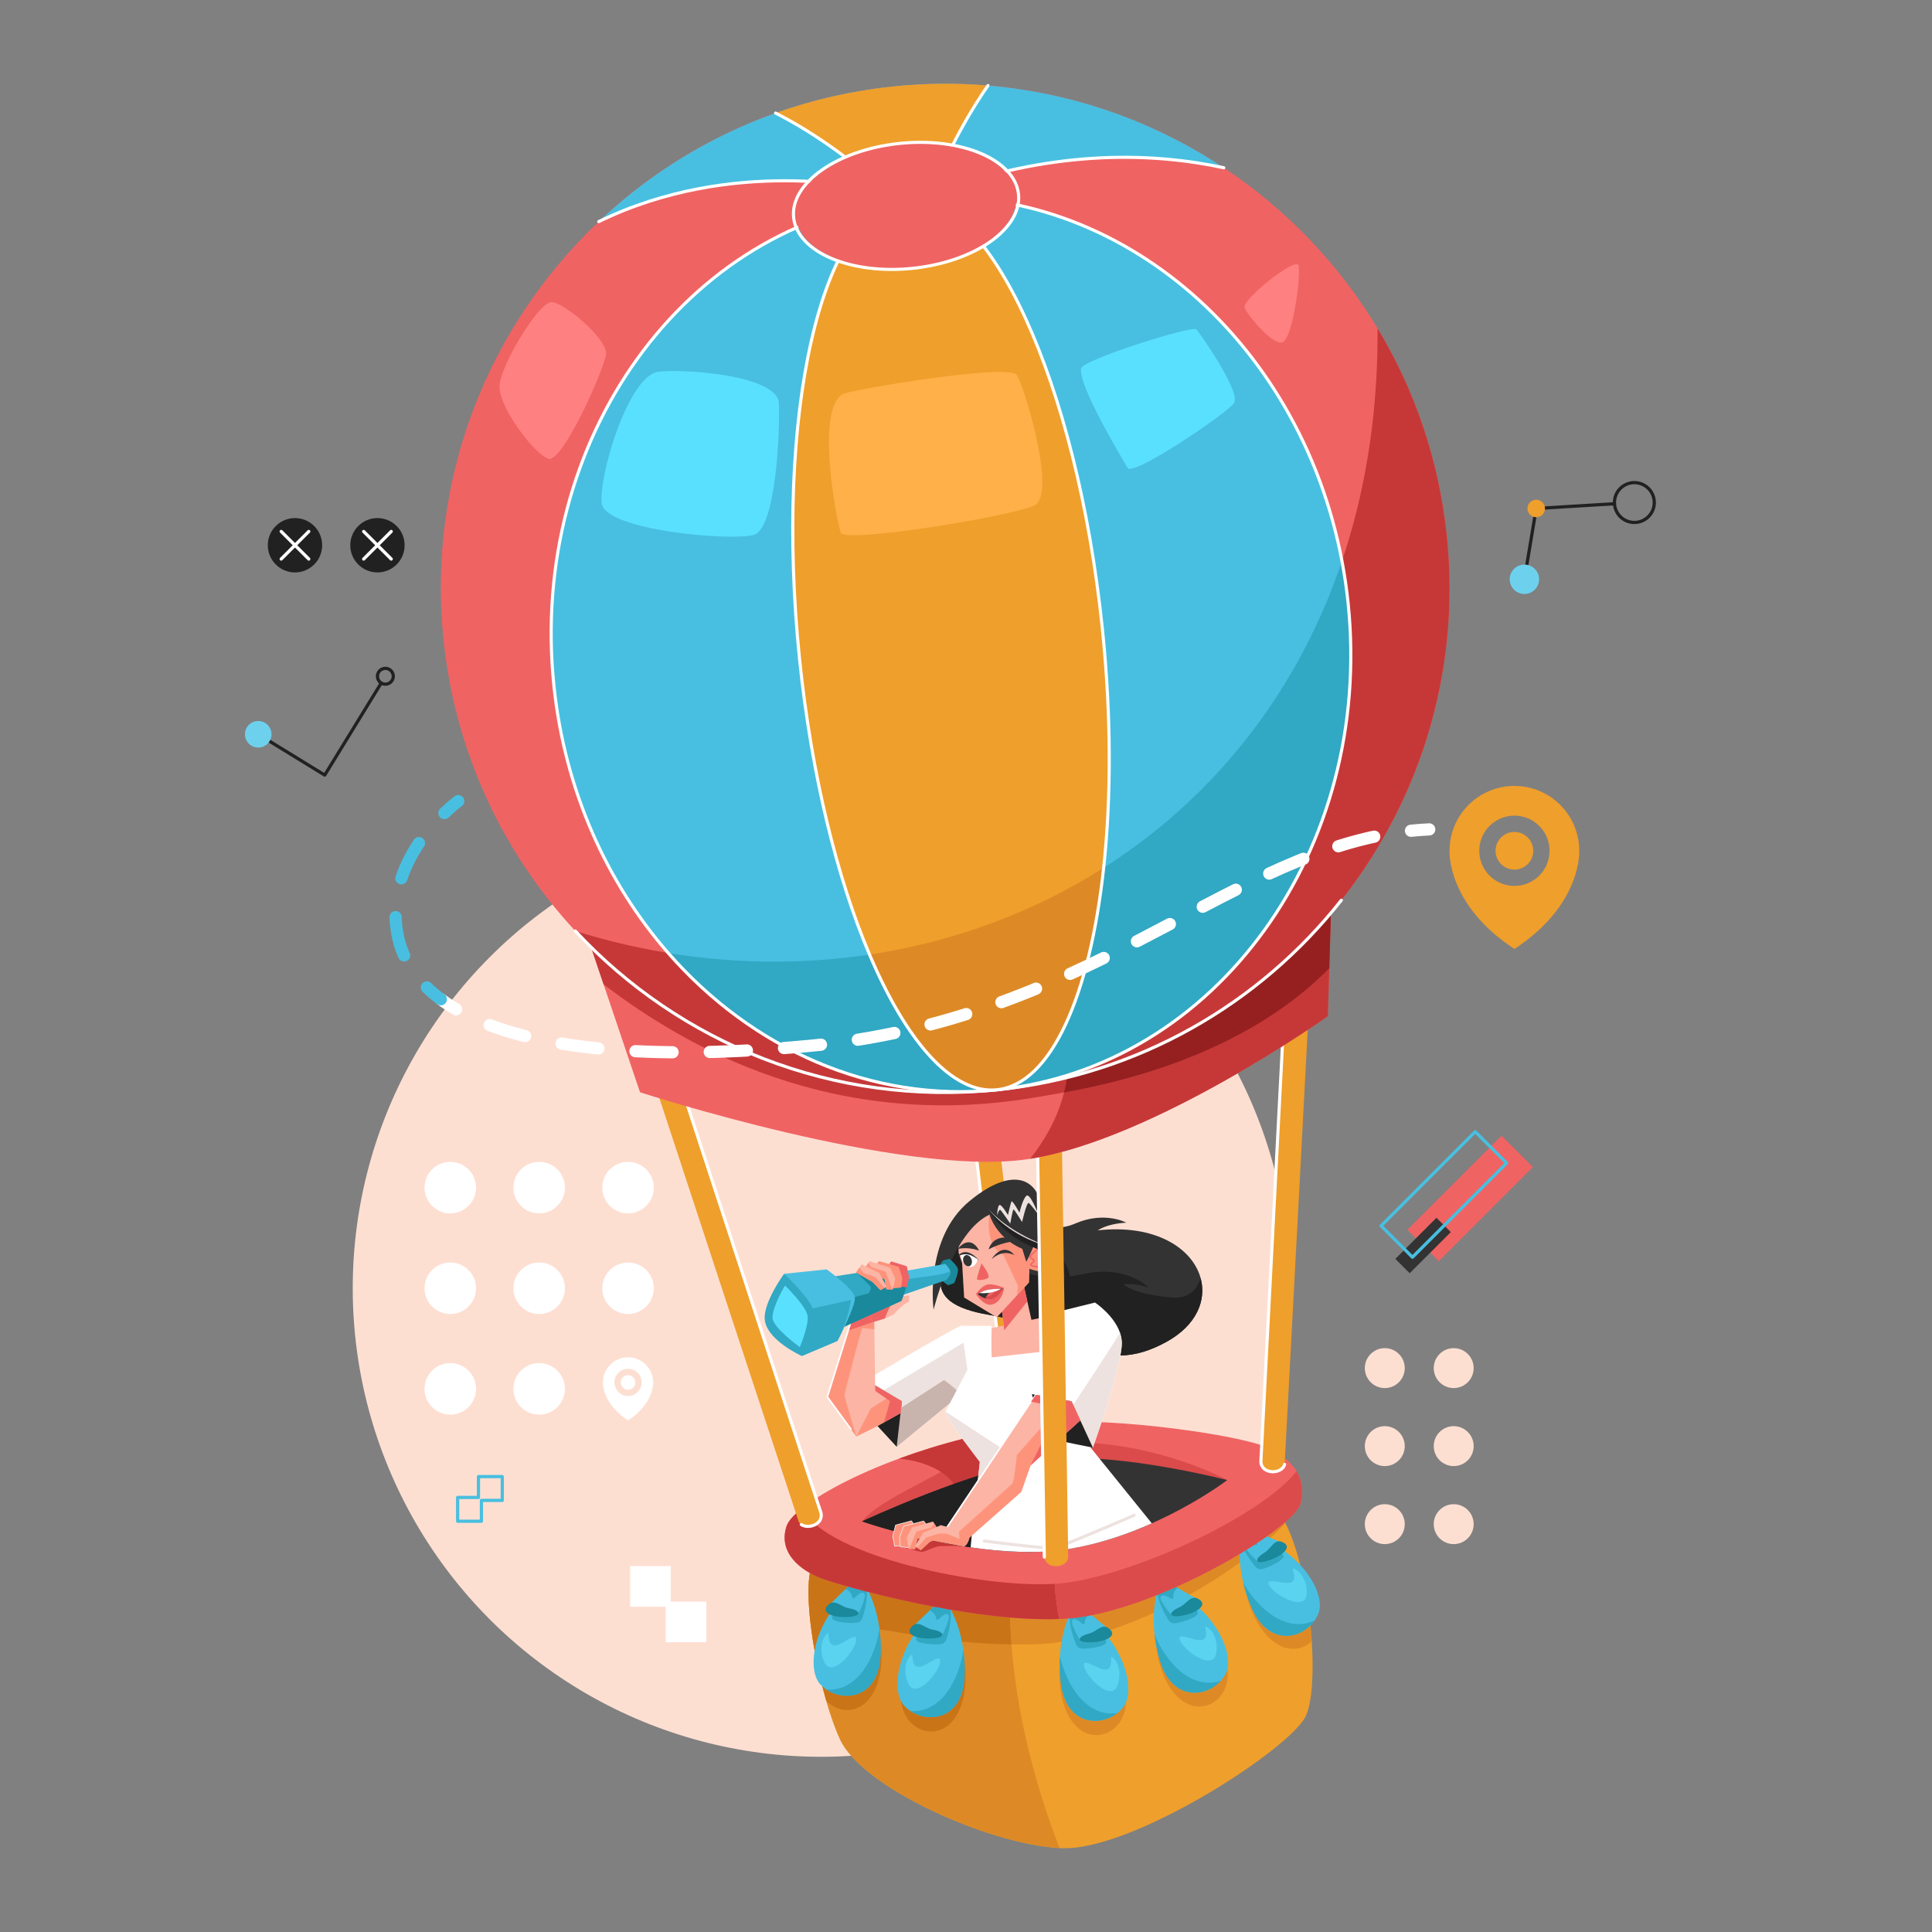 <?xml version="1.0" encoding="utf-8"?>
<!-- Generator: Adobe Illustrator 25.2.1, SVG Export Plug-In . SVG Version: 6.00 Build 0)  -->
<svg version="1.1" xmlns="http://www.w3.org/2000/svg" xmlns:xlink="http://www.w3.org/1999/xlink" x="0px" y="0px"
	 viewBox="0 0 600 600" style="enable-background:new 0 0 600 600;" xml:space="preserve">
<rect x="0" y="0" width="600" height="600" fill="#808080" stroke="none"/>
<style type="text/css">
	.st0{fill:#FDDFD2;}
	.st1{fill:#FFFFFF;}
	.st2{fill:#EF9F2B;}
	.st3{fill:#F06363;}
	.st4{fill:#333333;}
	.st5{fill:none;stroke:#48BFE0;stroke-linecap:round;stroke-linejoin:round;stroke-miterlimit:10;}
	.st6{fill:none;stroke:#212121;stroke-linecap:round;stroke-linejoin:round;stroke-miterlimit:10;}
	.st7{fill:#6DD1ED;}
	.st8{fill:#212121;}
	.st9{fill:none;stroke:#FFFFFF;stroke-linecap:round;stroke-linejoin:round;stroke-miterlimit:10;}
	.st10{fill:#DD8A26;}
	.st11{fill:#C97417;}
	.st12{fill:#48BFE0;}
	.st13{fill:#59D3EF;}
	.st14{fill:#31A8C4;}
	.st15{fill:#19899B;}
	.st16{fill:none;stroke:#FFFFFF;stroke-width:0.965;stroke-linecap:round;stroke-linejoin:round;stroke-miterlimit:10;}
	.st17{fill:#C63838;}
	.st18{fill:#DB4B4B;}
	.st19{fill:#EDE2DF;}
	.st20{fill:#C9B3AD;}
	.st21{fill:#FCB4A4;}
	.st22{fill:#FE937C;}
	.st23{fill:none;stroke:#EDE2DF;stroke-width:0.947;stroke-linecap:round;stroke-linejoin:round;stroke-miterlimit:10;}
	.st24{fill:none;stroke:#F06363;stroke-width:0.411;stroke-linecap:round;stroke-miterlimit:10;}
	.st25{fill:none;stroke:#FFFFFF;stroke-width:0.5;stroke-linecap:round;stroke-linejoin:round;stroke-miterlimit:10;}
	.st26{fill:none;stroke:#EDE2DF;stroke-width:0.237;stroke-linecap:round;stroke-linejoin:round;stroke-miterlimit:10;}
	.st27{fill:#5AE0FF;}
	.st28{fill:#962020;}
	.st29{fill:#FFB048;}
	.st30{fill:#FF8080;}
	.st31{fill:none;stroke:#FFFFFF;stroke-width:3.788;stroke-linecap:round;stroke-linejoin:round;}
	
		.st32{fill:none;stroke:#FFFFFF;stroke-width:3.788;stroke-linecap:round;stroke-linejoin:round;stroke-dasharray:11.542,11.542;}
	.st33{fill:none;stroke:#48BFE0;stroke-width:3.788;stroke-linecap:round;stroke-linejoin:round;}
	
		.st34{fill:none;stroke:#48BFE0;stroke-width:3.788;stroke-linecap:round;stroke-linejoin:round;stroke-dasharray:12.253,12.253;}
</style>
<g id="BACKGROUND">
	<g>
		<g>
			<circle class="st0" cx="255.056" cy="400.077" r="145.512"/>
		</g>
		<g>
			<g>
				<g>
					<circle class="st1" cx="139.84" cy="368.828" r="7.996"/>
					<circle class="st1" cx="139.84" cy="400.077" r="7.996"/>
					<circle class="st1" cx="139.84" cy="431.326" r="7.996"/>
				</g>
				<g>
					<circle class="st1" cx="167.444" cy="368.828" r="7.996"/>
					<circle class="st1" cx="167.444" cy="400.077" r="7.996"/>
					<circle class="st1" cx="167.444" cy="431.326" r="7.996"/>
					<g>
						<path class="st1" d="M202.845,429.321c0-4.305-3.491-7.796-7.796-7.796
							c-4.309,0-7.8,3.491-7.8,7.796c0,0-0.389,6.45,7.8,11.808
							C203.234,435.771,202.845,429.321,202.845,429.321z M195.049,433.549
							c-2.336,0-4.228-1.892-4.228-4.228c0-2.332,1.892-4.224,4.228-4.224
							c2.332,0,4.224,1.892,4.224,4.224C199.273,431.656,197.381,433.549,195.049,433.549
							z"/>
						<path class="st1" d="M197.314,429.322c0,1.253-1.015,2.267-2.265,2.267
							c-1.253,0-2.267-1.015-2.267-2.267c0-1.251,1.015-2.265,2.267-2.265
							C196.299,427.056,197.314,428.071,197.314,429.322z"/>
					</g>
				</g>
				<g>
					<circle class="st1" cx="195.047" cy="368.828" r="7.996"/>
					<circle class="st1" cx="195.047" cy="400.077" r="7.996"/>
				</g>
			</g>
		</g>
	</g>
</g>
<g id="ORNAMENT_6">
	<g>
		<g>
			<g>
				<circle class="st0" cx="430.058" cy="424.878" r="6.2"/>
				<circle class="st0" cx="430.058" cy="449.109" r="6.2"/>
				<circle class="st0" cx="430.058" cy="473.339" r="6.2"/>
			</g>
			<g>
				<circle class="st0" cx="451.461" cy="424.878" r="6.2"/>
				<circle class="st0" cx="451.461" cy="449.109" r="6.2"/>
				<circle class="st0" cx="451.461" cy="473.339" r="6.2"/>
			</g>
		</g>
	</g>
</g>
<g id="POINT">
	<g>
		<path class="st2" d="M490.448,264.212c0-11.118-9.016-20.133-20.133-20.133
			c-11.127,0-20.143,9.016-20.143,20.133c0,0-1.004,16.658,20.143,30.494
			C491.452,280.87,490.448,264.212,490.448,264.212z M470.314,275.131
			c-6.032,0-10.919-4.887-10.919-10.919c0-6.023,4.887-10.91,10.919-10.91
			c6.023,0,10.91,4.887,10.91,10.91
			C481.224,270.245,476.337,275.131,470.314,275.131z"/>
		<path class="st2" d="M476.163,264.215c0,3.235-2.62,5.855-5.85,5.855
			c-3.235,0-5.856-2.621-5.856-5.855c0-3.23,2.621-5.85,5.856-5.85
			C473.542,258.364,476.163,260.985,476.163,264.215z"/>
	</g>
</g>
<g id="ORNAMENT_5">
	<g>
		
			<rect x="435.982" y="365.288" transform="matrix(0.707 -0.707 0.707 0.707 -129.419 431.913)" class="st3" width="41.347" height="13.782"/>
		
			<rect x="433.008" y="383.649" transform="matrix(0.707 -0.707 0.707 0.707 -144.037 425.858)" class="st4" width="18.059" height="6.297"/>
		
			<rect x="427.812" y="364.049" transform="matrix(0.707 -0.707 0.707 0.707 -130.936 425.773)" class="st5" width="41.347" height="13.782"/>
	</g>
</g>
<g id="ORNAMENT_4">
	<g>
		<polygon class="st1" points="219.344,497.405 219.344,510.005 206.734,510.005 206.734,498.975 
			195.694,498.975 195.694,486.365 208.304,486.365 208.304,497.405 		"/>
	</g>
</g>
<g id="ORNAMENT_3">
	<g>
		<polygon class="st5" points="149.512,472.431 142.126,472.431 142.126,465.04 148.591,465.04 
			148.591,458.569 155.983,458.569 155.983,465.96 149.512,465.96 		"/>
	</g>
</g>
<g id="ORNAMENT_2">
	<g>
		<g>
			<polyline class="st6" points="80.224,228.056 100.848,240.712 118.393,212.118 			"/>
			<circle class="st6" cx="119.679" cy="210.023" r="2.459"/>
			<circle class="st7" cx="80.192" cy="228.036" r="4.127"/>
		</g>
		<g>
			<g>
				<line class="st6" x1="501.394" y1="156.444" x2="477.088" y2="157.915"/>
				<circle class="st6" cx="507.566" cy="156.069" r="6.186"/>
			</g>
			<g>
				<line class="st6" x1="473.422" y1="179.86" x2="477.088" y2="157.915"/>
				<circle class="st2" cx="477.088" cy="157.915" r="2.719"/>
				<circle class="st7" cx="473.416" cy="179.902" r="4.565"/>
			</g>
		</g>
	</g>
</g>
<g id="ORNAMENT_1">
	<g>
		<g>
			<g>
				<g>
					<circle class="st8" cx="91.61" cy="169.332" r="8.439"/>
					<line class="st9" x1="87.333" y1="165.054" x2="95.887" y2="173.609"/>
					<line class="st9" x1="95.887" y1="165.054" x2="87.333" y2="173.609"/>
				</g>
			</g>
		</g>
		<g>
			<g>
				<g>
					<circle class="st8" cx="117.22" cy="169.332" r="8.439"/>
					<line class="st9" x1="112.943" y1="165.054" x2="121.497" y2="173.609"/>
					<line class="st9" x1="121.497" y1="165.054" x2="112.943" y2="173.609"/>
				</g>
			</g>
		</g>
	</g>
</g>
<g id="BASKET">
	<g>
		<path class="st2" d="M405.605,532.794c-4.498,10.124-53.781,42.076-75.837,41.176
			c-0.227-0.009-0.455-0.019-0.691-0.038c-22.188-1.231-61.272-18.789-68.166-33.714
			c-2.358-5.095-4.64-12.453-6.411-20.19c-3.476-15.181-4.981-31.848-1.241-35.844
			c8.533-9.12,35.466-15.54,63.885-18.685
			c36.801-4.072,76.083-2.623,81.036,5.635c0.35,0.587,0.691,1.212,1.023,1.866
			c2.481,4.868,4.451,11.544,5.871,18.732c1.155,5.89,1.941,12.131,2.311,17.984
			C408.029,519.697,407.48,528.571,405.605,532.794z"/>
		<path class="st10" d="M329.077,573.933c-22.188-1.231-61.272-18.789-68.166-33.714
			c-1.515-3.267-2.993-7.462-4.328-12.093c-0.748-2.585-1.449-5.313-2.083-8.097
			c-0.18-0.795-0.36-1.6-0.53-2.405c-0.294-1.402-0.578-2.803-0.833-4.205
			c-0.189-1.013-0.369-2.027-0.54-3.03c-0.36-2.225-0.672-4.423-0.909-6.534
			c-0.047-0.407-0.095-0.814-0.133-1.212c-0.047-0.464-0.095-0.928-0.133-1.392
			c-0.009-0.057-0.019-0.123-0.019-0.18c-0.038-0.436-0.076-0.871-0.104-1.307
			c-0.076-0.938-0.133-1.856-0.161-2.737c-0.038-0.881-0.057-1.733-0.057-2.547
			c0-4.906,0.644-8.656,2.178-10.294c8.533-9.12,35.466-15.54,63.885-18.685
			c-3.608,15.228-4.167,30.693-3.04,45.191
			C316.198,537.728,324.134,561.394,329.077,573.933z"/>
		<path class="st10" d="M399.203,473c-11.516,12.841-47.549,37.085-78.64,37.682
			c-2.235,0.047-4.394,0.047-6.459,0.009c-1.127-14.499-0.568-29.963,3.04-45.191
			c36.801-4.072,76.083-2.623,81.036,5.635
			C398.531,471.722,398.872,472.347,399.203,473z"/>
		<path class="st11" d="M314.105,510.691c-32.653-0.455-45.646-9.205-56.537-2.756
			c-2.917,1.724-3.636,6.269-3.068,12.093c-0.502-2.188-0.956-4.404-1.364-6.61
			c-0.189-1.013-0.369-2.027-0.54-3.03c-0.36-2.225-0.672-4.423-0.909-6.534
			c-0.047-0.407-0.095-0.814-0.133-1.212c-0.047-0.464-0.095-0.928-0.133-1.392
			c-0.009-0.057-0.019-0.123-0.019-0.18c-0.038-0.436-0.076-0.871-0.104-1.307
			c-0.076-0.938-0.133-1.856-0.161-2.737c-0.038-0.881-0.057-1.733-0.057-2.547
			c0-4.906,0.644-8.656,2.178-10.294c8.533-9.12,35.466-15.54,63.885-18.685
			C313.537,480.728,312.978,496.192,314.105,510.691z"/>
	</g>
</g>
<g id="SAND_BAG_5">
	<g>
		<g>
			<path class="st11" d="M296.49,502.414c0,0,7.06,18.9,0.759,30.039
				c-6.301,11.139-21.491,3.375-16.427-11.139
				C284.795,509.925,296.49,502.414,296.49,502.414z"/>
			<path class="st12" d="M299.53,520.777c-0.616,12.879-10.72,14.612-16.781,10.597
				c-0.644-0.426-1.25-0.919-1.79-1.477c-5.568-5.739-0.474-25.011,13.476-31.365
				c0,0,0.114,0.152,0.303,0.464c0.123,0.199,0.284,0.455,0.473,0.786
				c0,0.009,0,0.009,0,0.009c1.108,1.989,3.125,6.298,3.977,12.652
				C299.521,514.915,299.672,517.699,299.53,520.777z"/>
			<path class="st13" d="M283.157,513.86c-3.486,2.777-1.721,9.637,0.169,10.409
				c3.233,1.321,8.528-5.633,8.652-8.359c0.124-2.726-4.288,1.747-6.711,1.747
				S283.701,513.427,283.157,513.86z"/>
			<path class="st14" d="M299.53,520.777c-0.616,12.879-10.72,14.612-16.781,10.597
				c9.546,0.653,15.02-9.527,16.44-18.931
				C299.521,514.915,299.672,517.699,299.53,520.777z"/>
			<path class="st14" d="M294.094,508.541c-0.616,1.97-1.203,2.311-4.934,2.083
				c-3.722-0.227-7.567-1.297-1.591-4.138c4.887-2.33,6.676-6.175,7.169-7.491
				c0.123,0.199,0.284,0.455,0.473,0.786c0,0.009,0,0.009,0,0.009
				C295.629,502.651,294.634,506.846,294.094,508.541z"/>
		</g>
		<g>
			<path class="st12" d="M294.549,503.039c-0.019,0.085-0.047,0.17-0.066,0.246
				c-0.019,0.076-0.038,0.142-0.066,0.218c-0.009,0.038-0.019,0.066-0.028,0.095
				c-0.009,0.047-0.028,0.095-0.047,0.142c0,0.028-0.009,0.057-0.028,0.085
				c-0.379,1.174-0.919,2.51-1.676,3.996l-8.779-2.32l0.407-1.08l4.423-4.29
				l3.22-3.125l3.201,0.796C295.108,497.802,295.506,499.668,294.549,503.039z"/>
			<path class="st14" d="M294.549,503.039c0.17-0.758,0.246-1.79-0.634-1.78
				c-1.392,0.019-2.907,2.813-3.163,1.383c-0.17-0.975-0.795-2.036-2.064-2.51
				l3.22-3.125l3.201,0.796C295.108,497.802,295.506,499.668,294.549,503.039z"/>
			<path class="st15" d="M289.542,506.069c-2.444-0.407-4.444-3.263-6.582-0.675
				c-2.138,2.588,3.038,3.826,7.145,3.375
				C294.212,508.319,292.918,506.631,289.542,506.069z"/>
		</g>
	</g>
</g>
<g id="SAND_BAG_4">
	<g>
		<g>
			<path class="st10" d="M331.094,504.176c0,0-5.591,19.386,1.544,30.009
				s21.686,1.719,15.526-12.365C343.33,510.769,331.094,504.176,331.094,504.176z"/>
			<path class="st12" d="M329.469,522.718c1.6,12.794,11.808,13.748,17.543,9.28
				c0.609-0.474,1.176-1.012,1.671-1.61c5.112-6.149-1.444-24.973-15.839-30.241
				c0,0-0.102,0.16-0.267,0.486c-0.108,0.208-0.248,0.475-0.412,0.82
				c0.001,0.009,0.001,0.009,0.001,0.009c-0.952,2.068-2.633,6.519-2.997,12.92
				C329.03,516.872,329.092,519.66,329.469,522.718z"/>
			<path class="st13" d="M345.265,514.567c3.689,2.502,2.454,9.477,0.629,10.392
				c-3.123,1.564-8.934-4.963-9.267-7.671c-0.333-2.708,4.409,1.413,6.825,1.228
				C345.868,518.329,344.689,514.177,345.265,514.567z"/>
			<path class="st14" d="M329.469,522.718c1.6,12.794,11.808,13.748,17.543,9.28
				c-9.468,1.383-15.705-8.348-17.842-17.616
				C329.03,516.872,329.092,519.66,329.469,522.718z"/>
			<path class="st14" d="M333.952,510.102c0.765,1.917,1.376,2.212,5.079,1.699
				c3.693-0.512,7.445-1.873,1.269-4.248c-5.051-1.948-7.13-5.645-7.722-6.92
				c-0.108,0.208-0.248,0.475-0.412,0.82c0.001,0.009,0.001,0.009,0.001,0.009
				C331.971,504.346,333.284,508.453,333.952,510.102z"/>
		</g>
		<g>
			<path class="st12" d="M333.077,504.651c0.025,0.084,0.06,0.166,0.085,0.24
				c0.025,0.074,0.049,0.139,0.083,0.212c0.012,0.037,0.024,0.065,0.036,0.092
				c0.013,0.046,0.036,0.092,0.058,0.138c0.002,0.028,0.014,0.056,0.035,0.083
				c0.468,1.142,1.108,2.432,1.977,3.856l8.575-2.986l-0.489-1.045l-4.738-3.939
				l-3.45-2.869l-3.131,1.038C332.119,499.472,331.865,501.362,333.077,504.651z"/>
			<path class="st14" d="M333.077,504.651c-0.228-0.742-0.383-1.766,0.496-1.824
				c1.389-0.088,3.114,2.582,3.26,1.136c0.095-0.986,0.637-2.091,1.866-2.66
				l-3.45-2.869l-3.131,1.038C332.119,499.472,331.865,501.362,333.077,504.651z"/>
			<path class="st15" d="M338.301,507.288c2.406-0.593,4.181-3.594,6.511-1.177
				c2.33,2.417-2.736,4.047-6.865,3.913
				C333.818,509.889,334.979,508.107,338.301,507.288z"/>
		</g>
	</g>
</g>
<g id="SAND_BAG_3">
	<g>
		<g>
			<path class="st10" d="M358.743,497.236c0,0-2.262,20.049,6.554,29.326
				c8.816,9.277,21.667-1.941,13.233-14.793
				C371.912,501.684,358.743,497.236,358.743,497.236z"/>
			<path class="st12" d="M360.251,515.787c3.723,12.345,13.946,11.574,18.851,6.208
				c0.521-0.57,0.99-1.194,1.378-1.868c4.009-6.919-5.61-24.378-20.685-27.157
				c0,0-0.073,0.175-0.181,0.524c-0.071,0.223-0.165,0.51-0.269,0.877
				c0.002,0.009,0.002,0.009,0.002,0.009c-0.592,2.198-1.503,6.868-0.788,13.239
				C358.837,510.098,359.366,512.836,360.251,515.787z"/>
			<path class="st13" d="M374.456,505.104c4.056,1.848,4.009,8.932,2.362,10.139
				c-2.816,2.066-9.64-3.395-10.422-6.009c-0.782-2.614,4.583,0.654,6.935,0.066
				C375.682,508.712,373.823,504.816,374.456,505.104z"/>
			<path class="st14" d="M360.251,515.787c3.723,12.345,13.946,11.574,18.851,6.208
				c-9.102,2.951-16.883-5.597-20.543-14.375
				C358.837,510.098,359.366,512.836,360.251,515.787z"/>
			<path class="st14" d="M362.555,502.599c1.075,1.762,1.728,1.95,5.292,0.824
				c3.555-1.124,7.026-3.095,0.539-4.401c-5.306-1.074-7.975-4.37-8.773-5.527
				c-0.071,0.223-0.165,0.51-0.269,0.877c0.002,0.009,0.002,0.009,0.002,0.009
				C359.637,497.257,361.62,501.085,362.555,502.599z"/>
		</g>
		<g>
			<path class="st12" d="M360.778,497.371c0.039,0.078,0.087,0.154,0.124,0.223
				c0.037,0.069,0.071,0.129,0.117,0.195c0.018,0.034,0.034,0.06,0.051,0.085
				c0.021,0.044,0.051,0.085,0.08,0.126c0.007,0.028,0.023,0.053,0.048,0.076
				c0.652,1.047,1.5,2.212,2.596,3.47l7.953-4.381l-0.657-0.949l-5.331-3.088
				l-3.882-2.25l-2.912,1.549C358.965,492.427,359.032,494.333,360.778,497.371z"/>
			<path class="st14" d="M360.778,497.371c-0.349-0.694-0.673-1.677,0.183-1.881
				c1.355-0.319,3.503,2.023,3.404,0.574c-0.071-0.988,0.278-2.168,1.394-2.936
				l-3.882-2.25l-2.912,1.549C358.965,492.427,359.032,494.333,360.778,497.371z"/>
			<path class="st15" d="M366.371,499.095c2.272-0.988,3.52-4.244,6.222-2.252
				c2.702,1.992-2.019,4.448-6.112,5.009
				C362.387,502.411,363.233,500.46,366.371,499.095z"/>
		</g>
	</g>
</g>
<g id="SAND_BAG_2">
	<g>
		<g>
			<path class="st10" d="M407.385,509.716c-2.964,2.869-7.766,3.485-12.264-0.208
				c-9.896-8.116-10.124-28.297-10.124-28.297s12.15,2.491,20.077,10.521
				C406.23,497.622,407.016,503.863,407.385,509.716z"/>
			<path class="st12" d="M388.779,499.439c5.218,11.791,15.268,9.764,19.473,3.833
				c0.447-0.63,0.835-1.308,1.137-2.023c3.125-7.361-8.576-23.499-23.879-24.396
				c0,0-0.051,0.182-0.115,0.542c-0.043,0.23-0.101,0.526-0.158,0.904
				c0.003,0.009,0.003,0.009,0.003,0.009c-0.316,2.254-0.644,7.001,0.852,13.235
				C386.675,493.967,387.537,496.619,388.779,499.439z"/>
			<path class="st13" d="M401.557,487.084c4.253,1.333,5.08,8.368,3.596,9.77
				c-2.54,2.398-9.985-2.179-11.084-4.677c-1.099-2.498,4.629,0.083,6.89-0.791
				C403.219,490.512,400.893,486.875,401.557,487.084z"/>
			<path class="st14" d="M388.779,499.439c5.218,11.791,15.268,9.764,19.473,3.833
				c-8.668,4.051-17.444-3.47-22.16-11.729
				C386.675,493.967,387.537,496.619,388.779,499.439z"/>
			<path class="st14" d="M389.438,486.066c1.284,1.615,1.955,1.722,5.353,0.164
				c3.389-1.554,6.59-3.938-0.008-4.434c-5.398-0.411-8.454-3.352-9.388-4.402
				c-0.043,0.23-0.101,0.526-0.158,0.904c0.003,0.009,0.003,0.009,0.003,0.009
				C385.883,481.125,388.323,484.68,389.438,486.066z"/>
		</g>
		<g>
			<path class="st12" d="M387.03,481.098c0.048,0.073,0.106,0.142,0.151,0.206
				c0.045,0.064,0.087,0.119,0.14,0.179c0.023,0.032,0.042,0.055,0.061,0.078
				c0.026,0.041,0.061,0.078,0.095,0.115c0.01,0.027,0.029,0.05,0.057,0.069
				c0.777,0.959,1.762,2.01,3.004,3.123l7.352-5.329l-0.769-0.86l-5.672-2.407
				l-4.13-1.754l-2.699,1.896C384.62,476.415,384.922,478.298,387.03,481.098z"/>
			<path class="st14" d="M387.03,481.098c-0.432-0.645-0.875-1.581-0.05-1.889
				c1.305-0.484,3.726,1.575,3.449,0.149c-0.193-0.971,0.008-2.186,1.021-3.085
				l-4.13-1.754l-2.699,1.896C384.62,476.415,384.922,478.298,387.03,481.098z"/>
			<path class="st15" d="M392.792,482.118c2.133-1.261,2.969-4.646,5.896-3.003
				c2.927,1.643-1.454,4.664-5.447,5.725
				C389.248,485.901,389.847,483.86,392.792,482.118z"/>
		</g>
	</g>
</g>
<g id="SAND_BAG_1">
	<g>
		<g>
			<path class="st11" d="M271.177,525.796c-3.769,6.648-10.701,6.563-14.593,2.33
				c-0.748-2.585-1.449-5.313-2.083-8.097c-0.18-0.795-0.36-1.6-0.53-2.405
				c0.17-0.956,0.417-1.941,0.777-2.964c3.977-11.393,15.673-18.902,15.673-18.902
				S277.474,514.659,271.177,525.796z"/>
			<path class="st12" d="M273.455,514.121c-0.616,12.879-10.72,14.612-16.781,10.597
				c-0.644-0.426-1.25-0.919-1.79-1.477c-5.568-5.739-0.474-25.011,13.476-31.365
				c0,0,0.114,0.152,0.303,0.464c0.123,0.199,0.284,0.455,0.474,0.786
				c0,0.009,0,0.009,0,0.009c1.108,1.989,3.125,6.298,3.977,12.652
				C273.445,508.259,273.597,511.043,273.455,514.121z"/>
			<path class="st13" d="M257.081,507.204c-3.486,2.777-1.721,9.637,0.169,10.409
				c3.233,1.32,8.528-5.633,8.652-8.359c0.124-2.726-4.288,1.747-6.711,1.747
				S257.626,506.771,257.081,507.204z"/>
			<path class="st14" d="M273.455,514.121c-0.616,12.879-10.72,14.612-16.781,10.597
				c9.546,0.653,15.02-9.527,16.44-18.931
				C273.445,508.259,273.597,511.043,273.455,514.121z"/>
			<path class="st14" d="M268.019,501.885c-0.616,1.97-1.203,2.311-4.934,2.083
				c-3.722-0.227-7.567-1.297-1.591-4.138c4.887-2.33,6.676-6.175,7.169-7.491
				c0.123,0.199,0.284,0.455,0.474,0.786c0,0.009,0,0.009,0,0.009
				C269.553,495.995,268.559,500.19,268.019,501.885z"/>
		</g>
		<g>
			<path class="st12" d="M268.473,496.383c-0.019,0.085-0.047,0.17-0.066,0.246
				c-0.019,0.076-0.038,0.142-0.066,0.218c-0.009,0.038-0.019,0.066-0.028,0.095
				c-0.009,0.047-0.028,0.095-0.047,0.142c0,0.028-0.009,0.057-0.028,0.085
				c-0.379,1.174-0.919,2.51-1.676,3.996l-8.779-2.32l0.407-1.08l4.423-4.29
				l3.22-3.125l3.201,0.796C269.032,491.146,269.43,493.012,268.473,496.383z"/>
			<path class="st14" d="M268.473,496.383c0.17-0.758,0.246-1.79-0.634-1.78
				c-1.392,0.019-2.907,2.813-3.163,1.383c-0.17-0.975-0.795-2.036-2.064-2.51
				l3.22-3.125l3.201,0.796C269.032,491.146,269.43,493.012,268.473,496.383z"/>
			<path class="st15" d="M263.467,499.412c-2.444-0.407-4.444-3.263-6.582-0.675
				c-2.138,2.588,3.038,3.826,7.145,3.375
				C268.136,501.663,266.842,499.975,263.467,499.412z"/>
		</g>
	</g>
</g>
<g id="UPPER_BASKET">
	<g>
		<g>
			<path class="st2" d="M303.632,297.979c0.209,1.408,17.271,147.538,17.271,147.538
				c-0.285,3.172-6.485,4.378-7.416,0.443l-17.082-144.32L303.632,297.979z"/>
			<path class="st16" d="M320.904,445.517c-0.285,3.172-6.485,4.378-7.416,0.443
				l-17.082-144.32l7.227-3.661"/>
		</g>
		<path class="st3" d="M403.919,466.854c-1.695,7.765-44.898,33.761-72.314,35.788
			c-0.881,0.066-1.78,0.114-2.699,0.151c-27.444,1.089-67.977-10.36-73.914-12.643
			c-6.137-2.368-13.438-7.766-10.739-16.137c0.492-1.525,2.121-3.409,4.707-5.493
			c5.834-4.716,16.554-10.502,30.219-15.531c12.311-4.546,27.009-8.476,42.672-10.502
			c1.733-0.227,3.485-0.426,5.246-0.606c17.974-1.799,58.251,3.712,66.689,7.756
			c4.243,2.036,7.197,4.413,8.874,7.254
			C404.346,459.714,404.762,462.99,403.919,466.854z"/>
		<path class="st17" d="M278.431,479.571c0.394,0.759,7.141,2.334,7.86,2.405
			c0.719,0.071,3.814-1.673,5.445-1.786c1.632-0.113,7.623-0.041,7.623-0.041
			s-0.338-3.177-5.738-4.198c-5.401-1.021-13.333-0.571-14.093-0.571
			S278.431,479.571,278.431,479.571z"/>
		<path class="st18" d="M297.41,452.782c-0.836,3.949-23.96,12.162-29.697,19.701
			c0,0,79.562-4.121,89.992-6.983c10.43-2.862,23.424-5.844,23.424-5.844
			s-21.869-12.114-49.921-11.739C303.157,448.292,297.41,452.782,297.41,452.782z"/>
		<path class="st17" d="M332.695,457.062c-2.869,5.228-36.119,14.016-35.002,9.12
			c0.966-4.233-4.356-11.743-18.514-13.192c12.311-4.546,27.009-8.476,42.672-10.502
			C329.598,446.683,334.475,453.823,332.695,457.062z"/>
		<path class="st17" d="M328.907,502.793c-27.444,1.089-67.977-10.36-73.914-12.643
			c-6.137-2.368-13.438-7.766-10.739-16.137c0.492-1.525,2.121-3.409,4.707-5.493
			c8.457,15.237,56.745,24.745,78.583,23.353
			C327.694,494.44,328.045,498.304,328.907,502.793z"/>
		<path class="st18" d="M403.919,466.854c-1.695,7.765-44.898,33.761-72.314,35.788
			c-0.881,0.066-1.78,0.114-2.699,0.151c-0.862-4.489-1.212-8.353-1.364-10.919
			c0.218-0.009,0.436-0.019,0.653-0.038c22.368-1.686,63.914-21.204,74.464-34.945
			C404.346,459.714,404.762,462.99,403.919,466.854z"/>
		<g>
			<path class="st4" d="M381.125,459.657c0,0-22.046,16.876-49.055,21.374
				c-0.54,0.095-1.089,0.17-1.648,0.246
				c-26.838,3.741-62.711-8.798-62.711-8.798s34.689-16.203,56.3-19.12
				c0.966-0.133,1.97-0.237,2.993-0.322
				C348.728,451.247,381.125,459.657,381.125,459.657z"/>
			<path class="st8" d="M330.422,481.277c-26.838,3.741-62.711-8.798-62.711-8.798
				s34.689-16.203,56.3-19.12c0.966-0.133,1.97-0.237,2.993-0.322
				L330.422,481.277z"/>
		</g>
	</g>
</g>
<g id="RIGHT_UPPER_ARM">
	<g>
		<g>
			<g>
				<g>
					<path class="st1" d="M269.012,428.617l1.084,2.372l8.379,18.335l19.61-16.107
						c0,0,4.501-8.19,2.241-16.883c-0.399-1.538-1.012-3.091-1.896-4.613
						C292.928,414.249,269.012,428.617,269.012,428.617z"/>
					<path class="st19" d="M270.096,430.99l7.893,17.278l0.486,1.058l19.61-16.107
						c0,0,0.059-0.111,0.165-0.322c0.793-1.6,4.07-8.884,2.076-16.561
						l-26.573,15.833L270.096,430.99z"/>
					<path class="st20" d="M278.602,438.014l-0.613,10.254l0.486,1.058l19.61-16.107
						c0,0,0.059-0.111,0.165-0.322c-2.177-2.333-5.073-4.303-5.073-4.303
						L278.602,438.014z"/>
				</g>
			</g>
		</g>
		<polygon class="st8" points="278.473,449.322 272.509,442.85 267.596,437.53 268.723,430.429 
			269.011,428.613 270.25,429.349 280.093,435.192 279.67,438.852 		"/>
		<g>
			<polygon class="st21" points="279.67,438.852 274.557,441.706 272.509,442.85 
				265.927,446.115 264.576,441.061 263.111,434.38 268.723,430.429 269.156,430.118 
				270.25,429.349 276.968,433.341 280.093,435.192 			"/>
			<path class="st22" d="M279.67,438.852l-7.161,3.998l-6.582,3.265l-1.351-5.054
				c1.862-1.215,7.567-4.745,12.391-7.72l3.125,1.851L279.67,438.852z"/>
			<polygon class="st3" points="279.67,438.852 274.557,441.706 276.402,435.142 269.156,430.118 
				270.25,429.349 276.968,433.341 280.093,435.192 			"/>
		</g>
	</g>
</g>
<g id="BACK_HAIR">
	<g>
		<path class="st4" d="M362.388,416.655c-21.464,11.937-31.006-4.307-55.032-8.283
			c-23.615-3.914-14.8-15.207-6.74-28.592c0.143-0.232,0.287-0.474,0.43-0.706
			l22.564-1.76c0,0,1.348,6.478,10.441,2.609c9.083-3.878,15.728-0.214,15.728-0.214
			c-6.129,0.322-8.853,2.386-8.853,2.386c17.994-2.001,29.438,5.656,31.933,14.814
			C374.76,403.789,371.605,411.526,362.388,416.655z"/>
		<path class="st8" d="M362.388,416.655c-21.464,11.937-31.006-4.307-55.032-8.283
			c-23.615-3.914-14.8-15.207-6.74-28.592
			c1.272,14.001,23.004,18.835,35.289,15.985
			c14.102-3.261,20.804,4.164,20.804,4.164s-3.193-1.528-7.783-1.081
			c0,0,2.782,3.074,14.829,4.092c5.584,0.474,8.06-2.6,9.102-6.031
			C374.76,403.789,371.605,411.526,362.388,416.655z"/>
	</g>
</g>
<g id="BODY">
	<g>
		<g>
			<path class="st21" d="M335.142,406.795l-2.919,15.691c0,0-26.207,2.253-26.247,1.977
				c-0.041-0.276-0.855-11.411-0.855-11.411L335.142,406.795z"/>
		</g>
		<g>
			<path class="st21" d="M319.049,404.183l-1.667-7.499l-6.628,8.677
				c0.476,1.492,0.865,4.945,1.113,7.749c0.083,0.93,0.151,1.785,0.202,2.476
				l8.767-3.37L319.049,404.183z"/>
			<path class="st3" d="M317.382,396.683l1.667,7.499l-7.182,8.927
				c-0.248-2.804-0.637-6.257-1.113-7.749L317.382,396.683z"/>
		</g>
		<g>
			<path class="st1" d="M357.705,473.085c-7.462,3.324-16.251,6.383-25.636,7.945
				c-9.612,1.6-20.541,0.985-30.626-0.483
				c0.53-6.127,1.553-15.124,2.273-21.27c0.038-0.341,0.076-0.672,0.114-0.985
				c0.303-2.585,0.474-4.28,0.474-4.28l-0.009-0.009
				c-0.246-0.388-9.243-11.876-10.55-15.029
				c-0.066-0.161-0.104-0.36-0.123-0.587l6.819-12.993l-2.008-13.675l9.536,0.066
				c-0.18,7.197,0.028,9.745,0.028,9.745l15.749-1.752
				c1.203-5.265,5.493-12.586,5.493-12.586l10.815-2.671
				c0,0,2.178,6.657,3.172,12.406c0.18,1.042,0.246,2.083,0.142,3.068
				c-0.455,4.394-2.292,16.904-5.322,25.011c-1.392,3.703-0.795,2.775-0.795,2.775
				l4.271,5.284L357.705,473.085z"/>
			<path class="st19" d="M303.718,459.279c0.363-3.136,0.586-5.266,0.586-5.266l-0.007-0.01
				c-0.251-0.389-9.247-11.88-10.551-15.025c-0.069-0.167-0.109-0.366-0.126-0.596
				l22.241,14.527C315.861,452.91,307.931,457.187,303.718,459.279z"/>
			<path class="st23" d="M305.679,478.57c0,0,19.5,2.567,21.85,2.135
				c2.35-0.432,24.677-10.118,24.677-10.118"/>
			<path class="st19" d="M343.223,416.927c0.182,1.047,0.246,2.083,0.147,3.066
				c-0.454,4.399-2.296,16.904-5.329,25.014l-3.618-29.695
				C334.423,415.312,338.55,415.816,343.223,416.927z"/>
		</g>
	</g>
</g>
<g id="HEAD">
	<g>
		<g>
			<g>
				<polygon class="st21" points="320.076,378.558 319.526,398.285 309.557,409.118 
					299.423,402.955 298.796,392.324 297.692,388.992 297.723,382.597 308.657,372.292 
					310.321,373.206 				"/>
				<path class="st22" d="M306.944,376.26l0.362,0.95c0,0-1.813,9.412,4.36,12.611
					l4.503,9.545l-0.369,2.972l3.724-4.05l0.55-19.73l-9.757-5.348
					c-0.449,0.021-0.716,0.033-0.716,0.033l-2.646,2.739
					C306.966,375.998,306.959,376.096,306.944,376.26z"/>
			</g>
			<g>
				<path class="st22" d="M318.635,389.19c0,0,3.098-3.189,5.117-3.554
					c2.019-0.365,1.165,7.976,0.399,8.925c-0.766,0.949-5.133-0.768-5.133-0.768
					L318.635,389.19z"/>
				<path class="st24" d="M323.378,388.976c0,0,0.138-1.076-0.203-1.383
					c-0.341-0.307-2.992,2.006-3.234,2.567c-0.242,0.561,1.098,0.822,1.197,1.302
					c0.1,0.48-1.036,0.95-1.039,1.321c-0.003,0.371,2.306,0.766,2.789,0.683
					c0.483-0.082,0.362-1.371,0.362-1.371"/>
			</g>
			<path class="st3" d="M304.794,392.37c0,0-1.427,4.334-1.392,4.858
				s2.617,0.319,3.473-0.396C307.731,396.119,304.794,392.37,304.794,392.37z"/>
			<path class="st4" d="M307.927,391.015c2.529-2.048,4.59-2.37,7.033-1.267
				C314.712,389.276,311.597,385.714,307.927,391.015z"/>
			<path class="st4" d="M307.031,388.015c0,0,3.671-2.203,8.764-2.604
				c0,0-2.672-1.651-5.421-0.859C307.624,385.344,307.031,388.015,307.031,388.015z"/>
			<path class="st1" d="M300.632,389.233l3.007,1.756c0,0-0.429,2.763-2.646,2.473
				c-2.217-0.29-2.687-3.737-2.687-3.737L300.632,389.233z"/>
			
				<ellipse transform="matrix(0.948 -0.318 0.318 0.948 -108.981 116.115)" class="st4" cx="300.629" cy="391.358" rx="1.32" ry="1.795"/>
			<path class="st4" d="M304.118,391.527c-2.137-1.956-4.568-2.658-6.707-1.286
				C297.623,389.648,300.134,386.815,304.118,391.527z"/>
			<path class="st4" d="M304.052,388.415c0,0-3.003-1.307-6.57-0.546
				c0,0,1.451-2.204,3.507-2.057C303.044,385.959,304.052,388.415,304.052,388.415z"/>
			<g>
				<g>
					<path class="st3" d="M311.851,399.966c0,0-0.568,4.438-3.817,5.174
						c-2.557,0.579-4.943-3.275-4.943-3.275s1.42-2.122,3.157-2.813
						C308.091,398.311,311.851,399.966,311.851,399.966z"/>
				</g>
				<path class="st4" d="M311.415,400.194c0,0-0.047,0.085-0.142,0.237
					c-0.426,0.701-1.847,2.756-3.646,2.964c-0.568,0.066-1.108-0.009-1.591-0.142
					c-1.402-0.407-2.396-1.392-2.396-1.392s0.208-0.123,0.53-0.294
					c0.663-0.35,1.837-0.919,2.86-1.07c1.193-0.18,2.945-0.256,3.835-0.284
					C311.207,400.194,311.415,400.194,311.415,400.194z"/>
				<g>
					<path class="st3" d="M311.273,400.431c-0.426,0.701-1.847,2.756-3.646,2.964
						c-0.568,0.066-1.108-0.009-1.591-0.142c0.066-0.208,0.18-0.455,0.341-0.729
						c0.426-0.739,1.26-1.591,2.832-1.941
						C309.786,400.449,310.468,400.393,311.273,400.431z"/>
					<path class="st18" d="M311.273,400.431c-0.426,0.701-1.847,2.756-3.646,2.964
						c-0.568,0.066-1.108-0.009-1.591-0.142c0.066-0.208,0.18-0.455,0.341-0.729
						c1.174,0.303,2.301-0.767,2.832-1.941
						C309.786,400.449,310.468,400.393,311.273,400.431z"/>
				</g>
				<path class="st1" d="M310.866,400.213c-2.188,1.496-5.407,1.468-6.695,1.354
					c0.663-0.35,1.837-0.919,2.86-1.07
					C308.224,400.317,309.976,400.241,310.866,400.213z"/>
			</g>
		</g>
		<g>
			<g>
				<path class="st4" d="M307.307,377.207c0,0,1.955,7.212,10.17,10.622l1.246,4.028
					c0,0,5.562-9.96,4.564-17.395s-8.065-13.059-22.153-1.492
					c-14.235,11.687-11.197,33.752-11.197,33.752S295.792,382.561,307.307,377.207z"/>
				<path class="st19" d="M309.668,377.455c0,0,0.03-2.401,0.6-3.148
					c0.57-0.746,2.766,3.049,2.766,3.049s0.833-3.814,1.111-4.239
					c0.278-0.425,2.459,3.478,2.459,3.478s0.985-4.222,2.154-5.225
					c1.17-1.003,3.751,5.878,3.751,5.878s-2.383-3.276-3.03-3.648
					s-2.059,5.918-2.059,5.918s-2.392-3.898-2.64-3.912
					c-0.297-0.016-1.031,4.404-1.031,4.404s-2.651-3.922-3.084-4.252
					C310.232,375.427,309.668,377.455,309.668,377.455z"/>
			</g>
		</g>
	</g>
</g>
<g id="FRONT_HAIR">
	<g>
		<g>
			<path class="st8" d="M306.729,375.191c0.242,0.499,2.342,4.511,7.158,8.197
				c1.894,1.454,4.213,2.856,7.004,3.969c10.364,4.143,11.732,14.507,11.732,14.507
				s1.318-11.024-7.663-14.935c-0.173-0.077-0.351-0.148-0.53-0.22
				c-0.905-0.35-1.771-0.711-2.602-1.079c-10.128-4.45-14.554-9.766-15.08-10.421
				C306.744,375.203,306.739,375.197,306.729,375.191z"/>
			<path class="st19" d="M306.749,375.21c0.551,0.763,5.547,7.402,16.343,11.135
				c0.666,0.232,1.288,0.425,1.869,0.585c-0.173-0.077-0.351-0.148-0.53-0.22
				c-0.905-0.35-1.771-0.711-2.602-1.079
				C311.701,381.18,307.274,375.865,306.749,375.21z"/>
		</g>
	</g>
</g>
<g id="LEFT_ARM">
	<g>
		<g>
			<g>
				<path class="st1" d="M320.453,432.957l3.823,13.559l1.91,0.386l13.217,2.671
					c0,0,9.078-25.419,8.979-32.531c-0.017-1.105-0.227-2.169-0.577-3.177
					l0.001-0.005c-1.885-5.485-7.75-9.341-7.75-9.341L320.453,432.957z"/>
				<path class="st19" d="M326.187,446.896l-0.001,0.005l13.217,2.671
					c0,0,9.078-25.419,8.979-32.531c-0.017-1.105-0.227-2.169-0.577-3.177
					c-0.145,0.727-13.655,21.177-14.515,22.466
					C330.29,440.813,327.607,444.789,326.187,446.896z"/>
				<polygon class="st8" points="320.453,432.957 321.013,434.935 323.908,445.218 324.276,446.516 
					326.187,446.902 339.404,449.573 335.49,441.1 333.29,436.331 332.76,435.184 
					321.688,433.182 				"/>
				<g>
					<path class="st21" d="M335.488,441.095l-15.398,13.949
						c-0.009,0.009-0.019,0.009-0.019,0.009l-2.926,8.258l-17.823,15.749
						c-1.193-0.284-2.708-0.653-4.148-0.994c-1.705-0.417-2.119-0.808-2.915-1.007
						l27.935-41.741l1.496-2.14l11.071,2.008l0.53,1.146L335.488,441.095z"/>
					<path class="st25" d="M295.174,478.067c-1.705-0.417-2.119-0.808-2.915-1.007
						l27.935-41.741l1.496-2.14"/>
					<path class="st22" d="M335.488,441.095l-15.398,13.949
						c-0.009,0.009-0.019,0.009-0.019,0.009l-2.926,8.258l-17.823,15.749
						c-1.193-0.284-2.708-0.653-4.148-0.994
						c0.985-0.89,18.524-16.63,19.177-17.283
						c0.672-0.682,1.439-8.892,1.439-8.892l13.154-14.849l3.816-1.856l0.53,1.146
						L335.488,441.095z"/>
					<path class="st3" d="M335.488,441.095l-15.398,13.949
						c-0.009,0.009-0.019,0.009-0.019,0.009l8.874-18.012l-8.75-1.724l1.496-2.14
						l11.071,2.008l0.53,1.146L335.488,441.095z"/>
				</g>
			</g>
		</g>
		<g>
			<polygon class="st22" points="283.069,472.332 278.15,473.641 277.256,477.085 277.836,480.149 
				280.221,480.017 280.204,476.82 286.017,477.035 			"/>
			<polygon class="st26" points="283.069,472.332 278.15,473.641 277.256,477.085 277.836,480.149 
				280.221,480.017 280.204,476.82 286.017,477.035 			"/>
			<polygon class="st22" points="286.845,472.398 280.634,473.972 279.359,477.433 
				279.608,480.331 281.976,480.646 282.688,478.311 284.609,476.456 289.296,475.611 			"/>
			<polygon class="st26" points="286.845,472.398 280.634,473.972 279.359,477.433 
				279.608,480.331 281.976,480.646 282.688,478.311 284.609,476.456 289.296,475.611 			"/>
			<g>
				<polygon class="st21" points="282.162,481.027 282.369,481.033 284.208,481.06 
					284.902,477.846 287.587,477.286 291.978,476.045 290.09,473.059 289.756,472.529 
					283.252,474.373 281.546,477.534 				"/>
				<polygon class="st22" points="282.369,481.033 284.208,481.06 284.902,477.846 
					287.587,477.286 291.978,476.045 290.09,473.059 289.265,474.347 284.61,475.63 				
					"/>
			</g>
			<g>
				<path class="st21" d="M301.055,477.527c0,0-0.616,2.869-1.989,2.652
					c-1.373-0.208-9.442-1.761-9.442-1.761l1.203-2.244l1.345-2.519
					c2.244,0.53,4.176,1.297,5.654,2.017c0,0,0,0,0.009,0
					C299.871,476.656,301.055,477.527,301.055,477.527z"/>
				<path class="st22" d="M301.055,477.527c0,0-0.616,2.869-1.989,2.652
					c-1.373-0.208-9.442-1.761-9.442-1.761l1.203-2.244
					c0.142-0.076,0.218-0.114,0.218-0.114l2.765,0.199l4.195,1.657l-0.18-2.244
					c0,0,0,0,0.009,0C299.871,476.656,301.055,477.527,301.055,477.527z"/>
				<polygon class="st21" points="284.161,480.249 284.808,480.656 285.987,481.406 
					288.635,478.925 293.815,476.259 292.828,474.693 292.176,473.656 286.631,476.062 				
					"/>
				<polygon class="st22" points="284.808,480.656 285.987,481.406 288.635,478.925 
					293.815,476.259 291.56,476.268 287.679,477.478 				"/>
			</g>
		</g>
	</g>
</g>
<g id="RIGHT_UNDER_ARM">
	<g>
		<g>
			<g>
				<polygon class="st21" points="271.851,434.693 265.927,446.115 256.934,433.824 
					265.555,406.314 271.444,406.967 271.533,412.794 				"/>
				<path class="st22" d="M265.927,446.115l-8.993-12.291l6.455-20.607l2.162-6.903
					l5.893,0.654l0.049,3.482l0.039,2.346c-1.607-0.141-3.622-0.325-3.75-0.336
					c-0.217-0.026-5.572,20.246-5.499,20.944
					C262.358,434.101,265.927,446.115,265.927,446.115z"/>
				<path class="st3" d="M271.494,410.449c-0.275,0.103-0.428,0.157-0.428,0.157
					l-7.676,2.61l2.162-6.903l5.893,0.654L271.494,410.449z"/>
				<polyline class="st25" points="264.234,443.8 256.934,433.824 263.389,413.217 
					265.551,406.314 				"/>
			</g>
			<g>
				<path class="st21" d="M282.33,404.229c-2.533,1.123-4.703,3.942-4.703,3.942
					l-2.834,1.295l-3.727,1.135l-3.091-5.573l7.389-1.29l2.034,0.332l0.419,0.064
					l1.988-1.453l2.503-0.403L282.33,404.229z"/>
				<path class="st3" d="M277.399,404.072c-0.937,1.27-1.924,3.584-2.605,5.395
					l-3.727,1.135l-3.091-5.573l7.389-1.29L277.399,404.072z"/>
			</g>
		</g>
		<g>
			<path class="st15" d="M291.643,393.334c0.029-0.114,1.249-1.914,1.249-1.914l1.982-0.475
				c0,0,2.352,1.926,2.608,3.164s-1.137,4.372-1.137,4.372l-1.906,0.656
				c0,0-2.057-1.164-2.456-2.478S291.643,393.334,291.643,393.334z"/>
			<g>
				<path class="st12" d="M293.889,397.46l-15.875,5.5l-0.949-3.937l-0.836-3.481
					l17.362-3.018c0.878,0.993,1.357,1.658,1.495,2.265
					C295.259,395.586,294.831,396.278,293.889,397.46z"/>
				<path class="st14" d="M293.889,397.46l-15.875,5.5l-0.949-3.937
					c0.926-0.795,1.863-1.342,1.863-1.342l7.151-1.043
					c0,0,7.046-0.697,9.007-1.85C295.259,395.586,294.831,396.278,293.889,397.46z"/>
			</g>
			<g>
				<path class="st14" d="M279.942,404.006l-19.955,9.012l-1.448-8.325l-1.389-7.983
					l12.809-2.006l7.465-1.173c0,0,4.044,2.759,4.173,4.491
					C281.734,399.757,279.942,404.006,279.942,404.006z"/>
				<path class="st15" d="M279.942,404.006l-19.955,9.012l-1.448-8.325l11.23-3.049
					c0,0,1.036-1.522,0.534-2.129c-0.395-0.49-3.3-3.446-4.452-4.326
					l11.573-1.658c0,0,4.044,2.759,4.173,4.491
					C281.734,399.757,279.942,404.006,279.942,404.006z"/>
			</g>
			<g>
				<path class="st12" d="M260.976,414.657c-0.026,0.066-0.058,0.122-0.081,0.18
					c-0.28,0.539-0.507,0.973-0.651,1.255c-0.056,0.113-0.122,0.233-0.186,0.344
					l-11.053,4.682l-1.298-6.024l-4.21-19.496l13.225-1.383
					c0,0,8.378,5.99,8.759,8.676C265.767,404.897,262.594,411.464,260.976,414.657z"/>
				<path class="st14" d="M260.976,414.657c-0.026,0.066-0.058,0.122-0.081,0.18
					c-0.206,0.421-0.42,0.84-0.651,1.255c-0.056,0.113-0.122,0.233-0.186,0.344
					l-11.053,4.682l-1.298-6.024c0.047-0.37,0.105-0.746,0.178-1.146
					c1.245-7.213,2.96-7.274,2.96-7.274l13.453-2.944
					C264.297,403.729,263.446,409.442,260.976,414.657z"/>
			</g>
			<path class="st14" d="M243.495,395.599c0,0-6.315,8.66-6.011,13.962
				c0.377,6.574,11.52,11.554,11.52,11.554s4.178-7.942,4.085-12.42
				S243.495,395.599,243.495,395.599z"/>
			<path class="st27" d="M243.797,399.238c-0.954,1.543-3.949,7.028-3.893,10.038
				c0.055,3.01,8.492,9.094,8.492,9.094s2.633-6.305,2.445-9.43
				S243.797,399.238,243.797,399.238z"/>
		</g>
		<g>
			<polygon class="st3" points="276.754,391.724 281.613,393.241 282.359,396.721 281.649,399.757 
				279.272,399.523 279.425,396.331 273.608,396.298 			"/>
			<polygon class="st22" points="272.979,391.629 279.117,393.466 280.243,396.979 279.871,399.864 
				277.492,400.077 276.88,397.714 275.04,395.779 270.393,394.735 			"/>
			<g>
				<polygon class="st21" points="277.289,400.45 277.083,400.447 275.244,400.396 
					274.687,397.155 272.029,396.481 267.695,395.054 269.708,392.151 270.065,391.637 
					276.484,393.755 278.054,396.987 				"/>
				<polygon class="st22" points="277.083,400.447 275.244,400.396 274.687,397.155 
					272.029,396.481 267.695,395.054 269.708,392.151 270.478,393.474 275.074,394.953 
									"/>
			</g>
			<g>
				<polygon class="st21" points="275.326,399.588 274.662,399.967 273.452,400.666 
					270.912,398.074 265.85,395.19 266.903,393.667 267.599,392.659 273.037,395.299 
									"/>
				<polygon class="st22" points="274.662,399.967 273.452,400.666 270.912,398.074 
					265.85,395.19 266.903,393.667 268.103,395.295 271.929,396.669 				"/>
			</g>
		</g>
	</g>
</g>
<g id="ROPE">
	<g>
		<g>
			<path class="st2" d="M202.64,334.517c0.401,1.366,45.425,138.109,45.425,138.109
				c1.589,2.76,7.723,1.255,6.919-2.708l-44.248-135.107L202.64,334.517z"/>
			<path class="st16" d="M248.852,473.464c2.227,1.507,6.836-0.079,6.132-3.546
				l-44.248-135.107"/>
		</g>
		<g>
			<path class="st2" d="M406.832,306.462c-0.032,1.423-7.875,148.337-7.875,148.337
				c-0.816,3.078-7.131,3.22-7.385-0.815l7.519-145.132L406.832,306.462z"/>
			<path class="st16" d="M398.957,454.799c-0.816,3.078-7.131,3.22-7.385-0.815
				l7.519-145.132l7.741-2.389"/>
		</g>
		<g>
			<path class="st2" d="M329.479,335.355c0.065,1.422,2.271,148.528,2.271,148.528
				c-0.604,3.127-6.895,3.7-7.423-0.309l-2.407-145.307L329.479,335.355z"/>
			<path class="st16" d="M324.326,483.574l-2.407-145.307"/>
		</g>
	</g>
</g>
<g id="BALLOON">
	<g>
		<g>
			<path class="st3" d="M413.702,270.407l-0.876,30.274l-0.437,14.897
				c0,0-53.657,38.14-92.459,44.288c-0.367,0.063-0.726,0.118-1.085,0.172
				c-38.682,5.587-120.084-20.825-120.084-20.825l-13.142-38.937l-2.989-8.849
				l124.652-11.343L413.702,270.407z"/>
			<path class="st17" d="M413.702,270.406l-0.871,30.276l-0.445,14.896
				c0,0-53.648,38.136-92.457,44.292c4.404-5.597,8.514-12.557,10.502-20.598
				c0.104-0.407,0.208-0.814,0.294-1.231c0.152-0.644,0.275-1.288,0.379-1.951
				c3.172-18.448-20.408-39.595-23.817-56.006L413.702,270.406z"/>
			<path class="st17" d="M331.104,336.091c-0.104,0.663-0.227,1.307-0.379,1.951
				c-0.085,0.417-0.189,0.824-0.294,1.231c-2.225,0.407-9.461,1.648-11.8,2.008
				c-65.571,10.067-111.463-20.607-131.18-35.57l-4.82-14.281l124.655-11.345
				C310.696,296.496,334.276,317.643,331.104,336.091z"/>
			<path class="st28" d="M413.702,270.406l-0.871,30.276
				c-12.179,12.444-36.555,30.38-82.4,38.591c0.104-0.407,0.208-0.814,0.294-1.231
				c0.152-0.644,0.275-1.288,0.379-1.951
				c3.172-18.448-20.408-39.595-23.817-56.006L413.702,270.406z"/>
		</g>
		<g>
			<path class="st3" d="M309.625,338.439c-50.902,5.256-98.622-14.489-130.953-49.311
				c-22.321-24.035-37.312-55.258-40.939-90.402
				c-5.199-50.362,14.073-97.618,48.212-129.902
				c9.982-9.461,21.223-17.624,33.505-24.215
				c17.472-9.394,37.038-15.597,57.995-17.756
				c16.487-1.705,32.644-0.786,48.051,2.424
				c19.707,4.101,38.184,11.942,54.567,22.823
				c19.291,12.794,35.683,29.802,47.748,49.86
				c11.506,19.092,19.073,40.949,21.516,64.586
				C458.221,252.593,395.661,329.556,309.625,338.439z"/>
			<path class="st17" d="M309.625,338.439c-50.902,5.256-98.622-14.489-130.953-49.311
				c119.958,37.426,250.144-37.729,249.14-187.167
				c11.506,19.092,19.073,40.949,21.516,64.586
				C458.221,252.593,395.661,329.556,309.625,338.439z"/>
			<path class="st16" d="M416.568,279.564c-25.302,32.113-63.07,54.346-106.942,58.875
				c-50.902,5.256-98.622-14.489-130.953-49.311"/>
			<path class="st12" d="M380.064,52.101c-21.478-4.621-51.224-5.786-86.529,6.601h-23.088
				c0,0-42.89-10.209-84.502,10.124c9.982-9.461,21.223-17.624,33.505-24.215
				c6.828-3.674,13.968-6.856,21.402-9.498c11.572-4.129,23.827-6.942,36.592-8.258
				c9.944-1.032,19.764-1.099,29.376-0.294c6.326,0.53,12.557,1.449,18.675,2.718
				C345.205,33.378,363.681,41.22,380.064,52.101z"/>
			<path class="st16" d="M380.064,52.101c-21.478-4.621-51.224-5.786-86.529,6.601h-23.088
				c0,0-42.89-10.209-84.502,10.124"/>
			<path class="st12" d="M309.625,338.439c-39.187,4.044-76.225-12.851-102.107-42.473
				c-19.12-21.867-32.161-50.684-35.513-83.129
				c-7.889-76.405,40.93-144.04,109.048-151.067
				c64.16-6.629,122.543,42.871,135.707,112.477
				c0.814,4.299,1.458,8.675,1.913,13.116
				C426.562,263.767,377.744,331.403,309.625,338.439z"/>
			<path class="st14" d="M309.625,338.439c-39.187,4.044-76.225-12.851-102.107-42.473
				c89.663,14.622,178.72-31.176,209.242-121.719
				c0.814,4.299,1.458,8.675,1.913,13.116
				C426.562,263.767,377.744,331.403,309.625,338.439z"/>
			<path class="st16" d="M309.625,338.439c-39.187,4.044-76.225-12.851-102.107-42.473
				c-19.12-21.867-32.161-50.684-35.513-83.129
				c-7.889-76.405,40.93-144.04,109.048-151.067
				c64.16-6.629,122.543,42.871,135.707,112.477
				c0.814,4.299,1.458,8.675,1.913,13.116
				C426.562,263.767,377.744,331.403,309.625,338.439z"/>
			<path class="st2" d="M342.752,269.506c-4.299,39.803-16.345,67.2-33.126,68.933
				c-13.836,1.43-28.098-14.878-39.585-41.99
				c-10.076-23.751-18.012-55.807-21.705-91.491
				c-7.889-76.405,6.762-140.508,32.719-143.188
				c25.967-2.68,53.402,57.076,61.291,133.481
				C345.138,222.26,345.11,247.734,342.752,269.506z"/>
			<path class="st10" d="M342.752,269.506c-4.299,39.803-16.345,67.2-33.126,68.933
				c-13.836,1.43-28.098-14.878-39.585-41.99
				C296.121,292.519,320.895,283.389,342.752,269.506z"/>
			<path class="st16" d="M342.752,269.506c-4.299,39.803-16.345,67.2-33.126,68.933
				c-13.836,1.43-28.098-14.878-39.585-41.99
				c-10.076-23.751-18.012-55.807-21.705-91.491
				c-7.889-76.405,6.762-140.508,32.719-143.188
				c25.967-2.68,53.402,57.076,61.291,133.481
				C345.138,222.26,345.11,247.734,342.752,269.506z"/>
			<path class="st2" d="M306.822,26.56c-10.682,15.408-16.412,30.513-16.412,30.513
				l-15.777,1.629c-12.766-11.222-24.083-18.685-33.78-23.59
				c11.572-4.129,23.827-6.942,36.592-8.258
				C287.39,25.821,297.21,25.755,306.822,26.56z"/>
			<path class="st16" d="M306.822,26.56c-10.682,15.408-16.412,30.513-16.412,30.513
				l-15.777,1.629c-12.766-11.222-24.083-18.685-33.78-23.59"/>
			
				<ellipse transform="matrix(0.995 -0.103 0.103 0.995 -5.086 29.228)" class="st3" cx="281.287" cy="64.004" rx="34.43" ry="19.128"/>
			
				<ellipse transform="matrix(0.995 -0.103 0.103 0.995 -5.086 29.228)" class="st16" cx="281.287" cy="64.004" rx="35.096" ry="19.498"/>
		</g>
		<g>
			<path class="st27" d="M204.424,115.469c-9.258,1.208-18.565,32.405-17.553,40.843
				c1.013,8.439,40.506,11.814,47.257,9.789c6.751-2.025,8.125-31.435,7.764-40.843
				C241.554,116.481,212.187,114.456,204.424,115.469z"/>
			<path class="st29" d="M262.145,122.22c-9.137,3.655-2.363,39.831-1.013,43.206
				s52.995-5.063,60.084-8.439c7.089-3.375-3.038-36.793-5.401-40.506
				C313.452,112.768,265.52,120.869,262.145,122.22z"/>
			<path class="st27" d="M335.73,114.456c-0.837,5.504,12.81,27.949,14.439,30.847
				c1.63,2.898,30.625-16.792,33.028-20.07
				c2.403-3.278-10.527-21.723-11.662-22.972
				C370.4,101.012,336.149,111.704,335.73,114.456z"/>
			<path class="st30" d="M386.486,95.425c0.152,1.383,8.407,11.784,11.69,10.93
				c3.283-0.854,6-21.433,5.063-23.966S386.183,92.658,386.486,95.425z"/>
			<path class="st30" d="M171.006,93.865c-4.316,0.863-15.19,19.24-15.865,25.654
				c-0.675,6.413,10.802,21.603,15.19,22.953
				c4.388,1.35,17.215-27.679,17.89-32.405
				C188.896,105.342,174.382,93.19,171.006,93.865z"/>
		</g>
	</g>
</g>
<g id="LINE">
	<g>
		<g>
			<g>
				<path class="st31" d="M136.896,310.327c1.456,1.081,3.036,2.122,4.745,3.118"/>
				<path class="st32" d="M152.074,318.35c20.152,7.624,51.946,10.86,99.007,6.482
					c85.118-7.918,127.796-57.449,181.393-66.076"/>
				<path class="st31" d="M438.195,257.999c1.872-0.194,3.759-0.336,5.664-0.423"/>
			</g>
		</g>
		<g>
			<g>
				<path class="st33" d="M142.315,248.796c0,0-1.797,1.305-4.299,3.708"/>
				<path class="st34" d="M130.114,261.843c-4.833,7.165-8.8,16.894-6.702,28.197
					c0.778,4.193,2.453,8.223,5.15,11.979"/>
				<path class="st33" d="M132.565,306.652c1.3,1.269,2.742,2.496,4.331,3.675"/>
			</g>
		</g>
	</g>
</g>
</svg>
